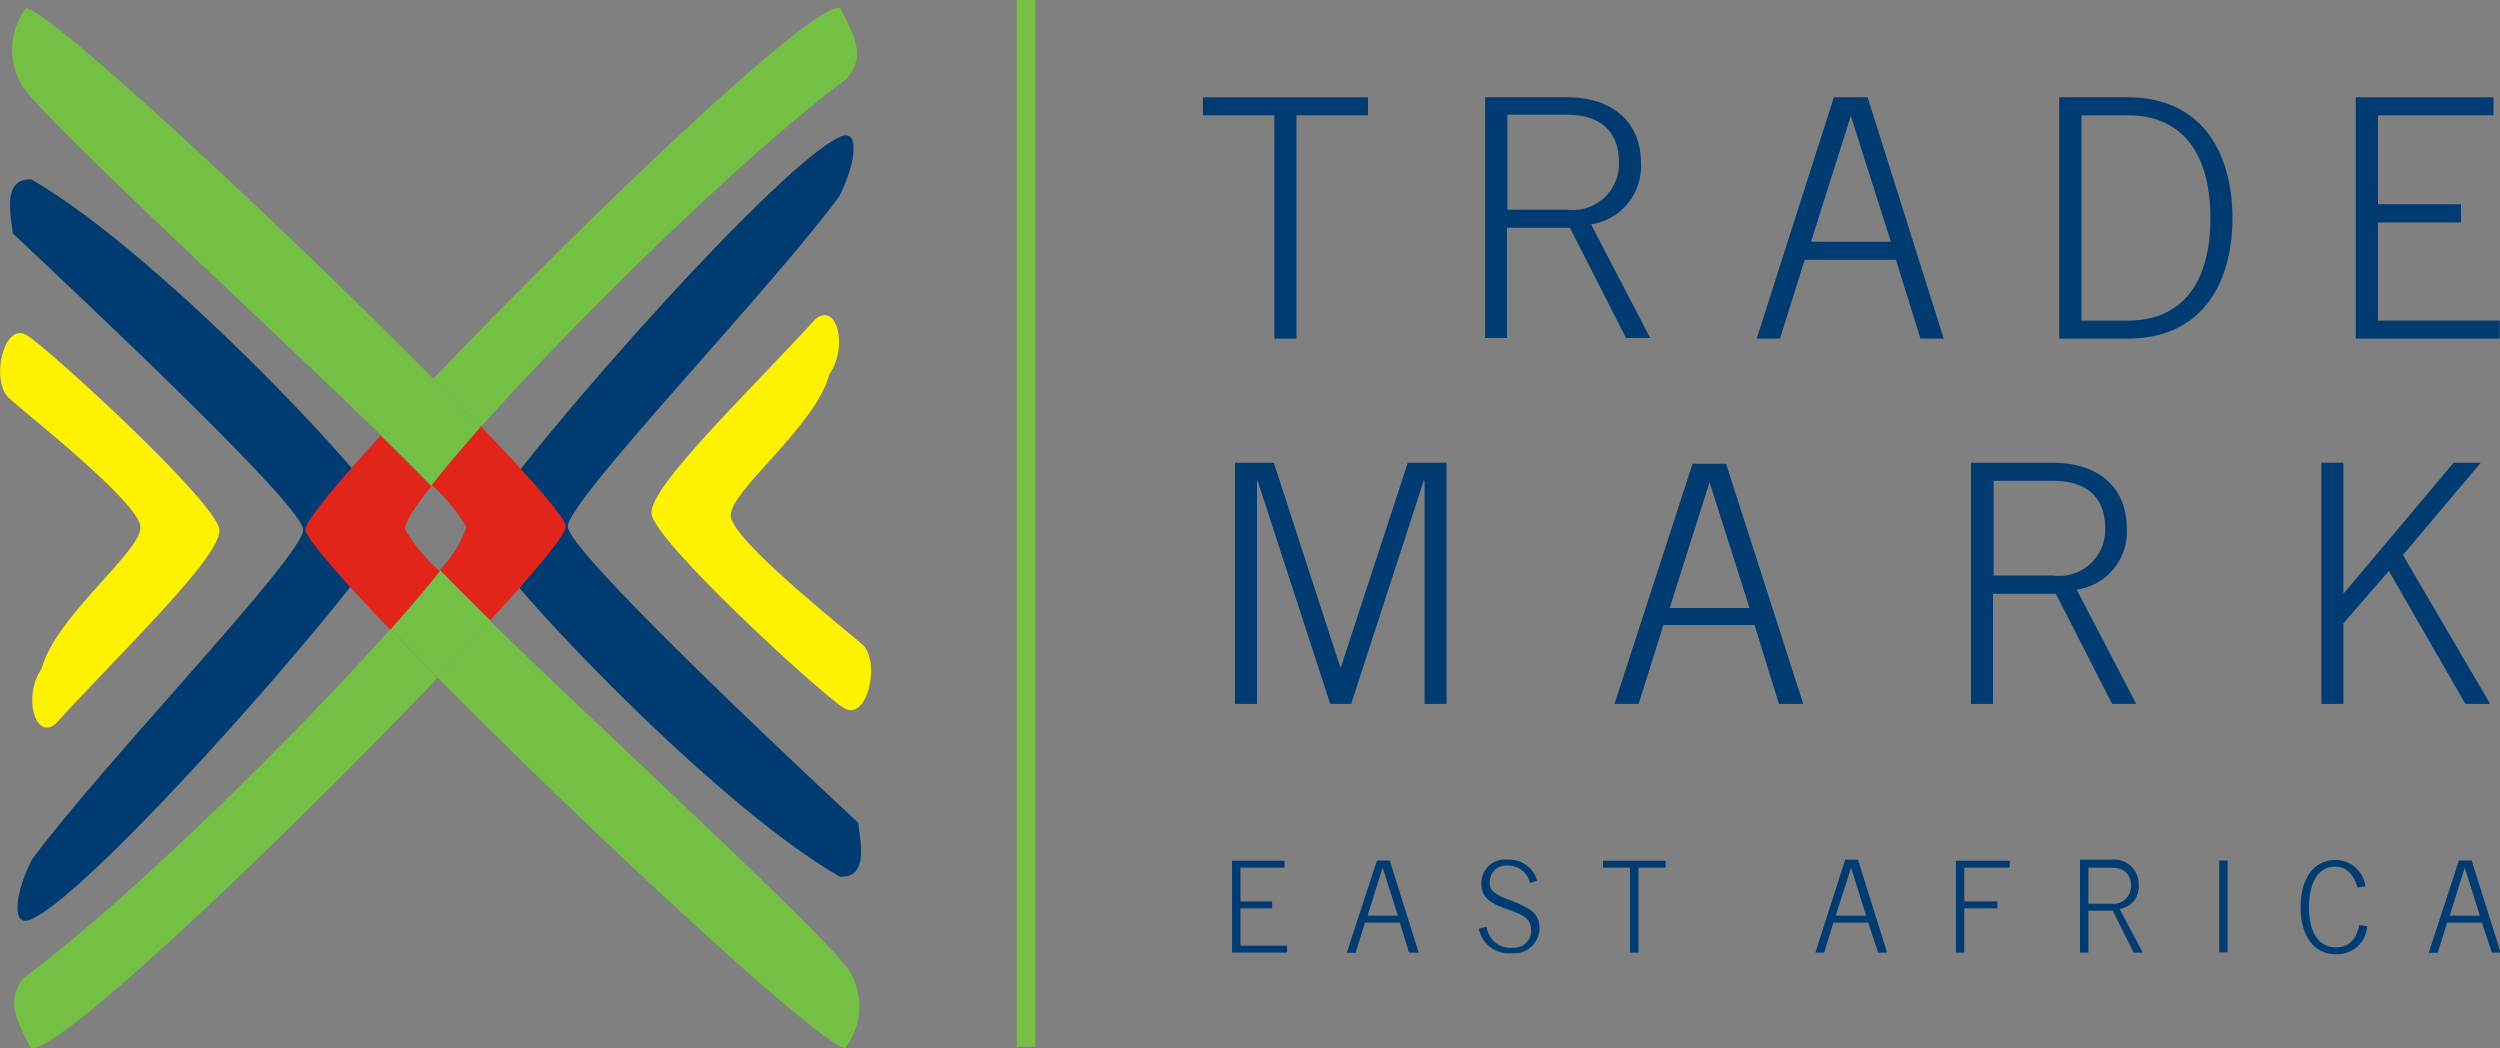 <svg xmlns="http://www.w3.org/2000/svg" viewBox="0 0 119.23 50"><rect x="0" y="0" width="119.23" height="50" fill="#808080" stroke="none"/><defs><style>.cls-1{fill:#fff200;}.cls-2{fill:#77c045;}.cls-3{fill:#003b71;}.cls-4{fill:#74c045;}.cls-5{fill:#e1251b;}</style></defs><g id="Layer_2" data-name="Layer 2"><g id="Layer_1-2" data-name="Layer 1"><path class="cls-1" d="M31.07,24.48c-.07-1.29,4.54-5.68,7.83-9.27,1-.81,1.58,1.28.65,2.65-.63,2.45-4.77,5.58-4.7,6.74s5.33,5.31,6.26,6.12.25,3.73-.86,3.05-9.1-8-9.18-9.29"/><path class="cls-1" d="M10.47,25.25c.08,1.3-4.54,5.68-7.82,9.27-.95.81-1.59-1.28-.66-2.64.64-2.46,4.77-5.59,4.71-6.75S1.36,19.83.44,19,.18,15.28,1.3,16s9.09,8,9.17,9.29"/><rect class="cls-2" x="48.49" width="0.89" height="49.92"/><polygon class="cls-3" points="57.37 4.64 65.24 4.64 65.24 5.5 61.83 5.5 61.83 16.15 60.78 16.15 60.78 5.5 57.37 5.5 57.37 4.64"/><path class="cls-3" d="M71.89,10h2.84a2.2,2.2,0,0,0,2.48-2.26c0-1.42-.83-2.27-2.48-2.27H71.89Zm6.81,6.12H77.55l-2.68-5.26h-3v5.26H70.83V4.64h3.9c2.25,0,3.53,1.25,3.53,3.13a2.8,2.8,0,0,1-2.38,2.93Z"/><path class="cls-3" d="M90.18,11.53l-1.91-6h0l-1.9,6ZM87.46,4.64h1.61L92.7,16.15H91.59l-1.17-3.76H86.07l-1.18,3.76H83.78Z"/><path class="cls-3" d="M99.27,15.29h2.23c2.55,0,3.92-1.79,3.92-4.89s-1.37-4.9-3.92-4.9H99.27ZM98.21,4.64h3.26c3.57,0,5,2.68,5,5.76s-1.43,5.75-5,5.75H98.21Z"/><polygon class="cls-3" points="112.35 16.15 112.35 4.64 118.92 4.64 118.92 5.5 113.41 5.5 113.41 9.74 117.37 9.74 117.37 10.61 113.41 10.61 113.41 15.29 119.22 15.29 119.22 16.15 112.35 16.15"/><polygon class="cls-3" points="58.9 33.57 58.9 22.07 60.75 22.07 63.92 31.82 63.95 31.82 67.14 22.07 68.99 22.07 68.99 33.57 67.94 33.57 67.94 22.93 67.9 22.93 64.44 33.57 63.44 33.57 59.98 22.93 59.95 22.93 59.95 33.57 58.9 33.57"/><path class="cls-3" d="M83.44,29l-1.91-6h0l-1.9,6Zm-2.72-6.88h1.6L86,33.57H84.84l-1.16-3.76H79.33l-1.18,3.76H77Z"/><path class="cls-3" d="M95.08,27.45h2.83a2.2,2.2,0,0,0,2.49-2.26c0-1.42-.83-2.26-2.49-2.26H95.08Zm6.8,6.12h-1.15l-2.68-5.25h-3v5.25H94V22.07h3.89c2.26,0,3.54,1.24,3.54,3.12a2.78,2.78,0,0,1-2.39,2.93Z"/><polygon class="cls-3" points="110.71 22.07 111.76 22.07 111.76 28.32 117.02 22.07 118.31 22.07 114.6 26.47 118.76 33.57 117.58 33.57 113.93 27.23 111.76 29.73 111.76 33.57 110.71 33.57 110.71 22.07"/><polygon class="cls-3" points="58.76 45.43 58.76 41.05 61.26 41.05 61.26 41.38 59.16 41.38 59.16 42.99 60.67 42.99 60.67 43.32 59.16 43.32 59.16 45.1 61.38 45.1 61.38 45.43 58.76 45.43"/><path class="cls-3" d="M66.67,43.67l-.73-2.29h0l-.72,2.29Zm-1-2.63h.61l1.38,4.39H67.2L66.76,44H65.1l-.45,1.44h-.42Z"/><path class="cls-3" d="M70.9,44.2a1.14,1.14,0,0,0,1.25,1,.81.81,0,0,0,.87-.88c0-1.17-2.37-.71-2.37-2.16A1.12,1.12,0,0,1,71.91,41a1.38,1.38,0,0,1,1.4,1l-.34.11a1.07,1.07,0,0,0-1.06-.83.78.78,0,0,0-.86.81c0,.3.08.51.89.81,1.24.46,1.48.77,1.48,1.4a1.2,1.2,0,0,1-1.33,1.16,1.45,1.45,0,0,1-1.56-1.17Z"/><polygon class="cls-3" points="76.45 41.05 79.44 41.05 79.44 41.38 78.14 41.38 78.14 45.43 77.74 45.43 77.74 41.38 76.45 41.38 76.45 41.05"/><path class="cls-3" d="M89,43.67l-.72-2.29h0l-.73,2.29ZM88,41h.61L90,45.43h-.43L89.1,44H87.44L87,45.43h-.42Z"/><polygon class="cls-3" points="93.28 45.43 93.28 41.05 95.85 41.05 95.85 41.38 93.68 41.38 93.68 42.99 95.26 42.99 95.26 43.32 93.68 43.32 93.68 45.43 93.28 45.43"/><path class="cls-3" d="M99.6,43.1h1.08a.84.84,0,0,0,.95-.87c0-.54-.32-.85-.95-.85H99.6Zm2.59,2.33h-.43l-1-2H99.6v2h-.4V41h1.48A1.18,1.18,0,0,1,102,42.23a1.07,1.07,0,0,1-.91,1.12Z"/><rect class="cls-3" x="105.84" y="41.04" width="0.4" height="4.38"/><path class="cls-3" d="M112.44,42.33c-.19-.64-.54-1-1.07-1-.87,0-1.25.85-1.25,1.93s.38,1.92,1.29,1.92c.71,0,1-.5,1.11-1.07l.38.07a1.44,1.44,0,0,1-1.49,1.33c-1.07,0-1.69-.9-1.69-2.25s.62-2.25,1.69-2.25a1.45,1.45,0,0,1,1.4,1.26Z"/><path class="cls-3" d="M118.27,43.67l-.72-2.29h0l-.72,2.29Zm-1-2.63h.61l1.38,4.39h-.42L118.37,44h-1.66l-.45,1.44h-.43Z"/><path class="cls-3" d="M40.08,6.52c1-.44.69,1.45-.08,2.88C36.6,14,27,23.94,27.08,25.13S37.45,36,40.93,39.24c.07.75.56,2.66-.88,2.57-6.28-3.6-17.13-15.24-17.21-16.45S36.89,7.88,40.08,6.52"/><path class="cls-3" d="M1.47,43.85c-1,.44-.7-1.45.07-2.88,3.41-4.61,13-14.53,12.92-15.72S4.09,14.41.61,11.13c-.07-.75-.55-2.66.89-2.57C7.78,12.17,18.63,23.81,18.71,25S4.65,42.5,1.47,43.85"/><path class="cls-4" d="M40.4,3.74c.81-1.05.5-1.78-.33-3.36C38.78.05,27.79,10.59,20.67,18.06c.8.81,1.56,1.59,2.25,2.31C27.5,15.25,35.39,7.46,40.4,3.74"/><path class="cls-5" d="M19.32,25.2c0-.26.42-1,1.25-2-.66-.68-1.49-1.51-2.42-2.42-2.18,2.38-3.6,4.1-3.59,4.48s1.63,2.25,4.06,4.78c.95-1.06,1.75-2,2.36-2.78a8.82,8.82,0,0,1-1.66-2"/><path class="cls-4" d="M40.58,46.41c-.86-1.51-11.26-11-17.19-16.78-.75.82-1.6,1.73-2.51,2.69C28,39.53,38.87,49.64,40.3,50a3.31,3.31,0,0,0,.28-3.59"/><path class="cls-4" d="M1.14,46.63c-.8,1-.5,1.78.33,3.36,1.29.33,12.28-10.2,19.41-17.67-.81-.82-1.57-1.6-2.26-2.32C14.05,35.13,6.16,42.91,1.14,46.63"/><path class="cls-4" d="M1.25.38A3.31,3.31,0,0,0,1,4c.86,1.51,11.25,11,17.18,16.77.76-.82,1.61-1.72,2.52-2.68C13.52,10.85,2.68.74,1.25.38"/><path class="cls-5" d="M22.23,25.17a5.37,5.37,0,0,1-1.25,2c.66.68,1.48,1.5,2.41,2.41,2.18-2.38,3.61-4.1,3.6-4.48s-1.64-2.25-4.07-4.78c-.94,1.07-1.75,2-2.35,2.79a8.65,8.65,0,0,1,1.66,2"/><path class="cls-4" d="M21,27.22c-.61.77-1.41,1.72-2.36,2.78.69.72,1.45,1.5,2.26,2.32.91-1,1.76-1.87,2.51-2.69-.93-.91-1.75-1.73-2.41-2.41"/><path class="cls-4" d="M20.57,23.16c.6-.78,1.41-1.73,2.35-2.79-.69-.72-1.45-1.5-2.25-2.31-.91,1-1.76,1.86-2.52,2.68.93.91,1.76,1.74,2.42,2.42"/></g></g></svg>